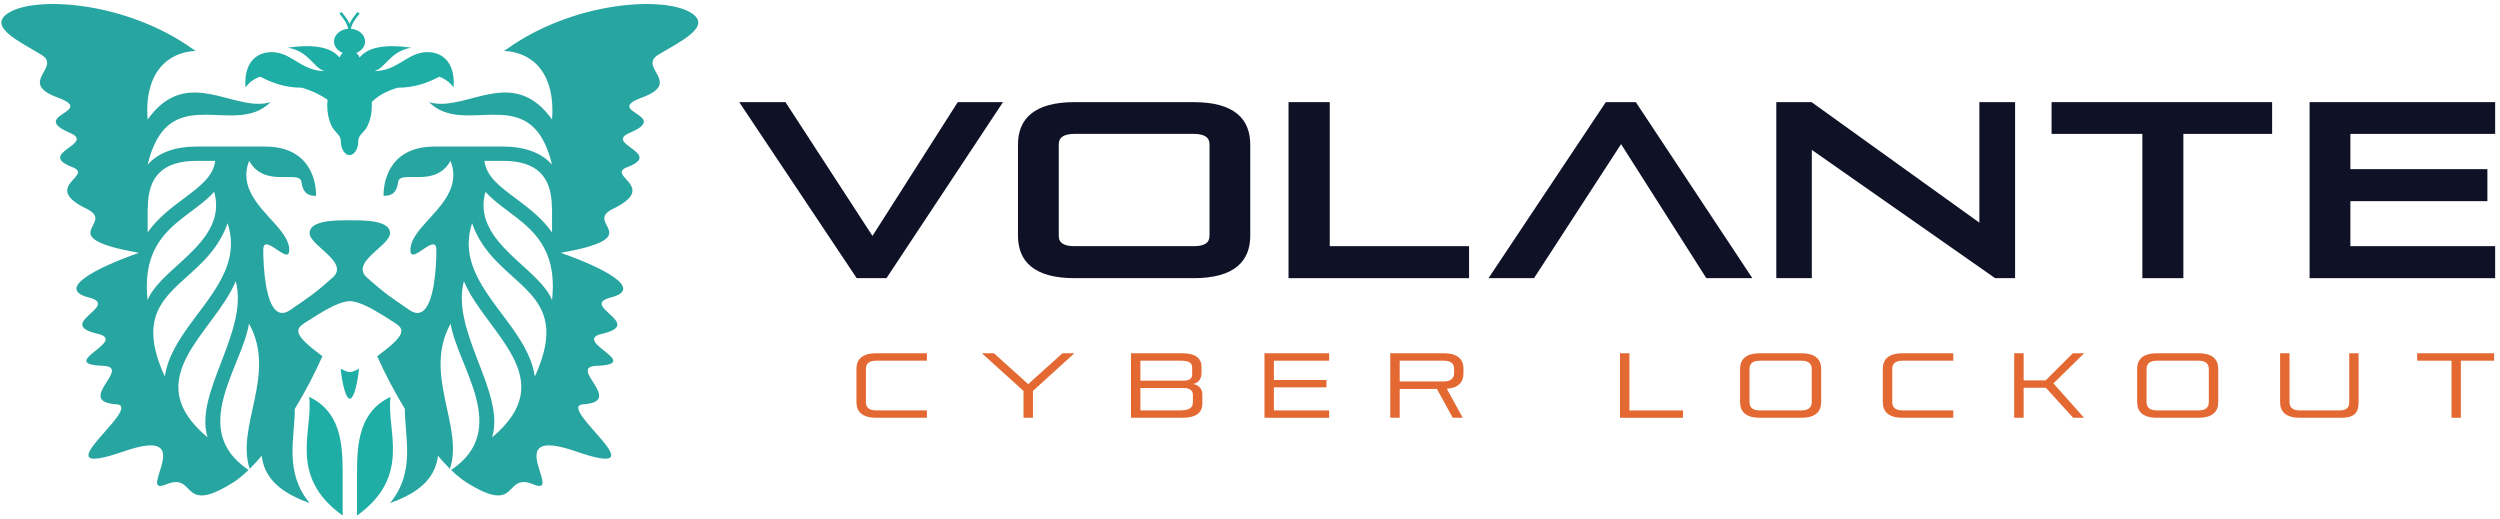 <?xml version="1.0" encoding="UTF-8"?>
<svg width="573px" height="119px" viewBox="0 0 573 119" version="1.1" xmlns="http://www.w3.org/2000/svg" xmlns:xlink="http://www.w3.org/1999/xlink">
    <title>Cyber Lockout</title>
    <g id="Page-1" stroke="none" stroke-width="1" fill="none" fill-rule="evenodd">
        <g id="Cyber-Lockout" transform="translate(0.321, 0.922)">
            <polyline id="Fill-282" fill="#0F1226" points="196.038 62.833 169.108 22.486 179.708 22.486 199.648 53.148 219.198 22.486 229.568 22.486 202.858 62.833 196.038 62.833"></polyline>
            <path d="M276.898,32.114 C276.898,30.51 275.638,29.765 273.288,29.765 L245.958,29.765 C243.608,29.765 242.348,30.51 242.348,32.114 L242.348,53.148 C242.348,54.809 243.608,55.497 245.958,55.497 L273.288,55.497 C275.638,55.497 276.898,54.809 276.898,53.148 L276.898,32.114 Z M245.958,62.833 C236.558,62.833 232.998,58.878 232.998,53.09 L232.998,32.229 C232.998,26.441 236.558,22.486 245.958,22.486 L273.288,22.486 C282.688,22.486 286.238,26.441 286.238,32.229 L286.238,53.09 C286.238,58.878 282.688,62.833 273.288,62.833 L245.958,62.833 L245.958,62.833 Z" id="Fill-283" fill="#0F1226"></path>
            <polyline id="Fill-284" fill="#0F1226" points="295.008 62.833 295.008 22.486 304.458 22.486 304.458 55.497 336.388 55.497 336.388 62.833 295.008 62.833"></polyline>
            <polyline id="Fill-285" fill="#0F1226" points="390.769 62.833 371.228 32.114 351.278 62.833 340.848 62.833 367.728 22.486 374.608 22.486 401.318 62.833 390.769 62.833"></polyline>
            <polyline id="Fill-286" fill="#0F1226" points="456.958 62.833 414.948 33.432 414.948 62.833 406.808 62.833 406.808 22.486 414.888 22.486 453.348 50.11 453.348 22.486 461.538 22.486 461.538 62.833 456.958 62.833"></polyline>
            <polyline id="Fill-287" fill="#0F1226" points="490.708 62.833 490.708 29.765 469.898 29.765 469.898 22.486 520.448 22.486 520.448 29.765 500.108 29.765 500.108 62.833 490.708 62.833"></polyline>
            <polyline id="Fill-288" fill="#0F1226" points="529.038 62.833 529.038 22.486 571.568 22.486 571.568 29.765 538.388 29.765 538.388 37.846 569.788 37.846 569.788 45.182 538.388 45.182 538.388 55.497 571.568 55.497 571.568 62.833 529.038 62.833"></polyline>
            <path d="M200.518,94.828 C197.238,94.828 195.978,93.379 195.978,91.259 L195.978,83.616 C195.978,81.496 197.238,80.047 200.518,80.047 L212.128,80.047 L212.128,81.748 L200.518,81.748 C198.857,81.748 198.148,82.44 198.148,83.616 L198.148,91.28 C198.148,92.435 198.857,93.148 200.518,93.148 L212.128,93.148 L212.128,94.828 L200.518,94.828" id="Fill-289" fill="#E36831"></path>
            <polyline id="Fill-290" fill="#E36831" points="234.268 94.828 234.268 88.676 224.728 80.047 227.498 80.047 235.338 87.123 243.188 80.047 245.918 80.047 236.428 88.676 236.428 94.828 234.268 94.828"></polyline>
            <path d="M273.088,89.558 C273.088,88.445 272.168,88.004 270.907,88.004 L261.058,88.004 L261.058,93.148 L269.898,93.148 C271.828,93.148 273.088,92.834 273.088,91.259 L273.088,89.558 Z M272.928,83.364 C272.928,82.21 272.188,81.748 270.258,81.748 L261.058,81.748 L261.058,86.325 L270.868,86.325 C272.269,86.325 272.928,85.905 272.928,84.855 L272.928,83.364 Z M258.898,94.828 L258.898,80.047 L270.638,80.047 C273.828,80.047 275.067,81.265 275.067,83.238 L275.067,84.624 C275.067,85.968 274.288,86.913 273.128,87.081 C274.348,87.333 275.258,88.067 275.258,89.516 L275.258,91.637 C275.258,93.316 274.248,94.828 270.678,94.828 L258.898,94.828 L258.898,94.828 Z" id="Fill-291" fill="#E36831"></path>
            <polyline id="Fill-292" fill="#E36831" points="289.498 94.828 289.498 80.047 304.317 80.047 304.317 81.748 291.657 81.748 291.657 86.178 303.708 86.178 303.708 87.857 291.657 87.857 291.657 93.148 304.317 93.148 304.317 94.828 289.498 94.828"></polyline>
            <path d="M332.958,83.616 C332.958,82.44 332.248,81.748 330.588,81.748 L320.487,81.748 L320.487,86.514 L330.588,86.514 C332.208,86.514 332.958,85.716 332.958,84.666 L332.958,83.616 Z M332.648,94.828 L329.018,88.214 L320.487,88.214 L320.487,94.828 L318.328,94.828 L318.328,80.047 L330.588,80.047 C333.868,80.047 335.108,81.496 335.108,83.616 L335.108,84.645 C335.108,86.703 333.888,88.025 331.278,88.172 L334.938,94.828 L332.648,94.828 L332.648,94.828 Z" id="Fill-293" fill="#E36831"></path>
            <polyline id="Fill-294" fill="#E36831" points="370.978 94.828 370.978 80.047 373.138 80.047 373.138 93.148 385.418 93.148 385.418 94.828 370.978 94.828"></polyline>
            <path d="M414.928,83.616 C414.928,82.44 414.208,81.748 412.548,81.748 L403.038,81.748 C401.378,81.748 400.668,82.44 400.668,83.616 L400.668,91.28 C400.668,92.435 401.378,93.148 403.038,93.148 L412.548,93.148 C414.208,93.148 414.928,92.435 414.928,91.28 L414.928,83.616 Z M403.038,94.828 C399.769,94.828 398.508,93.379 398.508,91.259 L398.508,83.616 C398.508,81.496 399.769,80.047 403.038,80.047 L412.548,80.047 C415.828,80.047 417.088,81.496 417.088,83.616 L417.088,91.259 C417.088,93.379 415.828,94.828 412.548,94.828 L403.038,94.828 L403.038,94.828 Z" id="Fill-295" fill="#E36831"></path>
            <path d="M435.758,94.828 C432.478,94.828 431.218,93.379 431.218,91.259 L431.218,83.616 C431.218,81.496 432.478,80.047 435.758,80.047 L447.368,80.047 L447.368,81.748 L435.758,81.748 C434.098,81.748 433.388,82.44 433.388,83.616 L433.388,91.28 C433.388,92.435 434.098,93.148 435.758,93.148 L447.368,93.148 L447.368,94.828 L435.758,94.828" id="Fill-296" fill="#E36831"></path>
            <polyline id="Fill-297" fill="#E36831" points="474.838 94.828 468.578 87.941 463.498 87.941 463.498 94.828 461.338 94.828 461.338 80.047 463.498 80.047 463.498 86.262 468.538 86.262 474.777 80.047 477.358 80.047 470.328 86.955 477.338 94.828 474.838 94.828"></polyline>
            <path d="M505.938,83.616 C505.938,82.44 505.228,81.748 503.567,81.748 L494.058,81.748 C492.398,81.748 491.678,82.44 491.678,83.616 L491.678,91.28 C491.678,92.435 492.398,93.148 494.058,93.148 L503.567,93.148 C505.228,93.148 505.938,92.435 505.938,91.28 L505.938,83.616 Z M494.058,94.828 C490.778,94.828 489.518,93.379 489.518,91.259 L489.518,83.616 C489.518,81.496 490.778,80.047 494.058,80.047 L503.567,80.047 C506.838,80.047 508.098,81.496 508.098,83.616 L508.098,91.259 C508.098,93.379 506.838,94.828 503.567,94.828 L494.058,94.828 L494.058,94.828 Z" id="Fill-298" fill="#E36831"></path>
            <path d="M526.817,94.828 C523.538,94.828 522.278,93.379 522.278,91.259 L522.278,80.047 L524.438,80.047 L524.438,91.28 C524.438,92.435 525.157,93.148 526.817,93.148 L535.888,93.148 C537.548,93.148 538.128,92.435 538.128,91.28 L538.128,80.047 L540.268,80.047 L540.268,91.259 C540.268,93.379 539.598,94.828 536.328,94.828 L526.817,94.828" id="Fill-299" fill="#E36831"></path>
            <polyline id="Fill-300" fill="#E36831" points="561.567 94.828 561.567 81.748 553.698 81.748 553.698 80.047 571.328 80.047 571.328 81.748 563.708 81.748 563.708 94.828 561.567 94.828"></polyline>
            <path d="M79.858,84.346 C79.438,84.346 78.818,84.173 77.758,83.579 C78.068,86.718 78.888,90.465 79.858,90.465 C80.828,90.465 81.658,86.719 81.958,83.581 C80.898,84.173 80.288,84.346 79.858,84.346" id="Fill-301" fill="#1FAEA6"></path>
            <path d="M125.158,57.571 C126.208,60.247 126.678,63.564 126.208,67.882 C124.968,64.673 121.428,61.787 118.018,58.635 C116.067,56.835 114.168,54.948 112.758,52.865 C110.868,50.043 109.878,46.86 110.948,43.043 C114.838,47.364 121.088,49.819 124.317,55.747 C124.628,56.321 124.908,56.928 125.158,57.571 Z M122.258,85.384 C120.907,75.851 110.828,68.647 107.898,59.707 C107.088,57.229 106.828,54.617 107.458,51.786 C107.568,51.277 107.708,50.762 107.878,50.238 C108.088,50.851 108.328,51.436 108.578,52 C109.888,54.893 111.698,57.169 113.658,59.162 C120.658,66.308 129.378,69.847 122.258,85.384 Z M112.468,99.317 C115.618,89.076 102.958,75.127 105.998,63.508 C110.828,75.264 128.748,85.727 112.468,99.317 Z M114.888,35.944 C122.588,35.944 126.168,39.375 126.168,46.732 L126.208,46.732 L126.208,52.347 C123.898,49.052 120.738,46.684 117.948,44.6 C114.138,41.764 111.118,39.47 110.718,35.944 L114.888,35.944 Z M47.248,99.317 C30.978,85.727 48.888,75.264 53.718,63.508 C56.758,75.127 44.108,89.076 47.248,99.317 Z M37.458,85.384 C30.338,69.847 39.058,66.308 46.068,59.162 C48.018,57.169 49.838,54.893 51.138,52 C51.398,51.436 51.628,50.851 51.848,50.238 C52.018,50.762 52.158,51.277 52.268,51.786 C52.888,54.617 52.628,57.229 51.818,59.707 C48.888,68.647 38.808,75.851 37.458,85.384 Z M33.508,67.882 C33.048,63.564 33.518,60.247 34.558,57.571 C34.808,56.928 35.088,56.321 35.398,55.748 C38.628,49.819 44.888,47.364 48.768,43.043 C49.838,46.86 48.857,50.043 46.958,52.865 C45.558,54.948 43.648,56.835 41.708,58.635 C38.298,61.787 34.748,64.673 33.508,67.882 Z M33.518,46.732 L33.558,46.732 C33.558,39.375 37.138,35.944 44.828,35.944 L48.998,35.944 C48.598,39.47 45.578,41.764 41.778,44.6 C38.978,46.684 35.817,49.052 33.518,52.347 L33.518,46.732 Z M150.578,11.619 C155.378,8.68 162.998,5.23 158.188,2.083 C152.218,-1.814 132.348,-0.709 117.168,9.408 C116.518,9.841 115.868,10.293 115.208,10.752 C121.558,11.023 127.028,15.659 126.208,26.48 C118.148,15.105 108.567,22.888 100.768,22.876 C99.828,22.874 98.908,22.761 98.028,22.486 C98.578,23.041 99.157,23.495 99.768,23.871 C108.278,29.145 121.798,18.395 126.208,36.826 C123.768,34.076 119.998,32.665 114.888,32.665 C114.888,32.665 108.968,32.665 99.328,32.665 C86.958,32.665 87.598,43.965 87.598,43.965 C89.168,43.965 90.548,43.61 90.948,40.759 C91.358,37.902 99.398,42.315 102.928,35.944 C105.368,42.066 100.488,46.456 96.958,50.445 C95.058,52.583 93.558,54.606 93.768,56.718 C94.068,59.657 99.698,52.26 99.698,56.355 C99.698,57.25 99.668,58.597 99.567,60.116 C99.208,65.538 97.898,73.14 93.498,70.119 C88.758,66.865 88.008,66.351 85.468,64.158 C84.998,63.748 84.458,63.278 83.817,62.72 C82.078,61.201 82.808,59.645 84.198,58.131 C84.248,58.072 84.308,58.013 84.368,57.954 C86.228,56.004 89.078,54.13 89.078,52.5 C89.078,51.913 88.838,51.445 88.438,51.069 C87.378,50.087 85.188,49.744 83.048,49.625 C82.788,49.611 82.538,49.6 82.278,49.591 C81.408,49.562 80.578,49.561 79.858,49.561 C79.148,49.561 78.308,49.562 77.438,49.591 C77.178,49.6 76.928,49.611 76.668,49.625 C74.528,49.744 72.338,50.087 71.277,51.069 C70.878,51.444 70.638,51.913 70.638,52.5 C70.638,54.13 73.498,56.004 75.358,57.954 C75.408,58.013 75.468,58.072 75.518,58.131 C76.918,59.646 77.638,61.201 75.898,62.72 C75.258,63.278 74.728,63.748 74.248,64.158 C71.708,66.351 70.958,66.865 66.228,70.119 C61.828,73.14 60.518,65.538 60.148,60.116 C60.048,58.597 60.018,57.25 60.018,56.355 C60.018,52.26 65.648,59.657 65.948,56.718 C66.168,54.606 64.657,52.583 62.768,50.445 C59.228,46.456 54.358,42.066 56.788,35.944 C60.318,42.315 68.357,37.902 68.768,40.759 C69.168,43.61 70.548,43.965 72.118,43.965 C72.118,43.965 72.758,32.665 60.388,32.665 C50.748,32.665 44.828,32.665 44.828,32.665 C39.718,32.665 35.948,34.076 33.518,36.826 C37.918,18.394 51.438,29.146 59.948,23.871 C60.558,23.495 61.138,23.041 61.688,22.486 C60.808,22.761 59.888,22.874 58.947,22.876 C51.148,22.889 41.578,15.104 33.518,26.48 C32.697,15.66 38.158,11.023 44.508,10.753 C43.848,10.293 43.197,9.841 42.548,9.408 C27.368,-0.709 7.498,-1.814 1.538,2.083 C-3.282,5.23 4.338,8.68 9.148,11.619 C13.958,14.558 3.478,17.991 12.928,21.445 C21.907,24.731 6.068,25.427 15.708,29.528 C21.728,32.088 7.858,34.182 16.218,37.366 C21.438,39.359 8.878,41.775 19.508,46.919 C25.798,49.962 14.398,52.57 25.578,55.736 C26.828,56.089 28.888,56.546 31.498,57.032 C21.718,60.453 12.358,65.304 20.008,67.248 C27.498,69.152 12.018,73.29 22.038,75.576 C29.248,77.222 12.298,82.534 23.298,82.924 C30.148,83.167 16.698,91.134 26.338,91.742 C33.027,92.163 7.607,109.622 28.108,102.519 C45.738,96.41 30.638,113.051 37.728,110.112 C44.817,107.173 40.768,117.46 53.168,109.622 C54.258,108.93 55.428,107.97 56.648,106.793 C42.818,97.572 55.197,83.088 56.748,73.247 C63.228,84.856 53.678,96.791 56.908,106.532 C57.808,105.646 58.728,104.644 59.658,103.544 C60.198,107.895 62.908,111.667 70.638,114.37 C64.788,107.279 67.228,99.547 67.248,92.797 C69.567,88.971 71.748,84.843 73.578,80.73 C72.987,80.28 72.338,79.779 71.618,79.216 C66.138,74.886 67.998,74.061 70.328,72.579 C71.368,71.926 72.818,70.978 74.348,70.122 C75.548,69.451 76.798,68.842 77.928,68.472 C78.628,68.244 79.288,68.102 79.858,68.102 C80.438,68.102 81.088,68.244 81.788,68.472 C82.928,68.843 84.168,69.452 85.378,70.124 C86.898,70.979 88.348,71.926 89.388,72.579 C91.728,74.061 93.578,74.886 88.098,79.216 C87.388,79.78 86.738,80.281 86.138,80.731 C87.968,84.843 90.148,88.971 92.468,92.797 C92.487,99.547 94.938,107.279 89.078,114.37 C96.808,111.667 99.518,107.895 100.068,103.545 C100.998,104.644 101.908,105.646 102.808,106.533 C106.038,96.792 96.498,84.856 102.968,73.247 C104.518,83.088 116.898,97.572 103.078,106.794 C104.288,107.97 105.458,108.93 106.558,109.622 C118.958,117.46 114.907,107.173 121.988,110.112 C129.078,113.051 113.978,96.41 131.608,102.519 C152.108,109.622 126.698,92.163 133.378,91.742 C143.028,91.134 129.567,83.167 136.418,82.924 C147.418,82.534 130.468,77.222 137.688,75.576 C147.698,73.29 132.218,69.152 139.708,67.248 C147.358,65.304 138.008,60.453 128.218,57.032 C130.828,56.546 132.898,56.089 134.138,55.736 C145.317,52.57 133.928,49.962 140.218,46.919 C150.848,41.775 138.278,39.359 143.508,37.366 C151.858,34.182 137.998,32.088 144.008,29.528 C153.648,25.427 137.808,24.731 146.798,21.445 C156.237,17.991 145.768,14.558 150.578,11.619 L150.578,11.619 Z" id="Fill-302" fill="#27A5A1"></path>
            <path d="M70.518,90.04 C71.568,97.692 65.508,108.13 78.218,117.247 L78.218,107.393 C78.218,100.406 77.588,93.361 70.518,90.04" id="Fill-303" fill="#1FAEA6"></path>
            <path d="M89.198,90.04 C82.128,93.361 81.508,100.406 81.508,107.393 L81.508,117.247 C94.208,108.13 88.148,97.692 89.198,90.04" id="Fill-304" fill="#1FAEA6"></path>
            <path d="M59.318,16.646 C62.018,18.065 65.028,19.182 68.878,19.182 C71.357,19.912 73.278,20.888 74.768,21.96 C74.718,22.405 74.678,22.858 74.678,23.326 C74.678,24.992 75.018,26.536 75.608,27.802 C76.398,29.521 77.798,29.922 77.798,31.45 C77.798,33.204 78.688,34.626 79.798,34.626 C80.898,34.626 81.788,33.204 81.788,31.45 C81.788,29.919 83.138,29.577 83.948,27.884 C84.548,26.602 84.907,25.028 84.907,23.326 C84.907,23.036 84.898,22.752 84.878,22.47 C86.118,21.199 87.968,20.026 90.838,19.182 C94.668,19.182 97.668,18.078 100.348,16.671 C101.638,17.128 102.777,17.901 103.648,19.127 C103.768,17.486 103.607,16.123 103.238,15.011 C102.188,11.804 99.388,10.694 96.548,11.112 C92.728,11.674 90.468,15.372 85.438,15.372 C88.058,14.769 88.908,10.89 93.928,10.004 C86.738,8.975 83.608,10.407 82.118,12.24 C81.907,11.83 81.658,11.477 81.368,11.196 C82.548,10.717 83.357,9.725 83.357,8.581 C83.357,7.059 81.928,5.804 80.108,5.671 C80.348,4.37 81.218,3.305 82.108,2.212 L81.628,1.816 C80.908,2.692 80.208,3.551 79.798,4.55 C79.378,3.551 78.678,2.692 77.958,1.816 L77.478,2.212 C78.368,3.305 79.238,4.37 79.478,5.671 C77.668,5.804 76.238,7.059 76.238,8.581 C76.238,9.725 77.048,10.717 78.218,11.196 C77.928,11.478 77.678,11.831 77.468,12.242 C75.978,10.407 72.848,8.974 65.658,10.004 C70.678,10.89 71.528,14.769 74.138,15.372 C69.107,15.372 66.857,11.674 63.038,11.112 C60.218,10.697 57.438,11.789 56.368,14.945 C55.988,16.07 55.818,17.453 55.947,19.127 C56.828,17.876 57.998,17.098 59.318,16.646" id="Fill-305" fill="#1FAEA6"></path>
        </g>
    </g>
</svg>